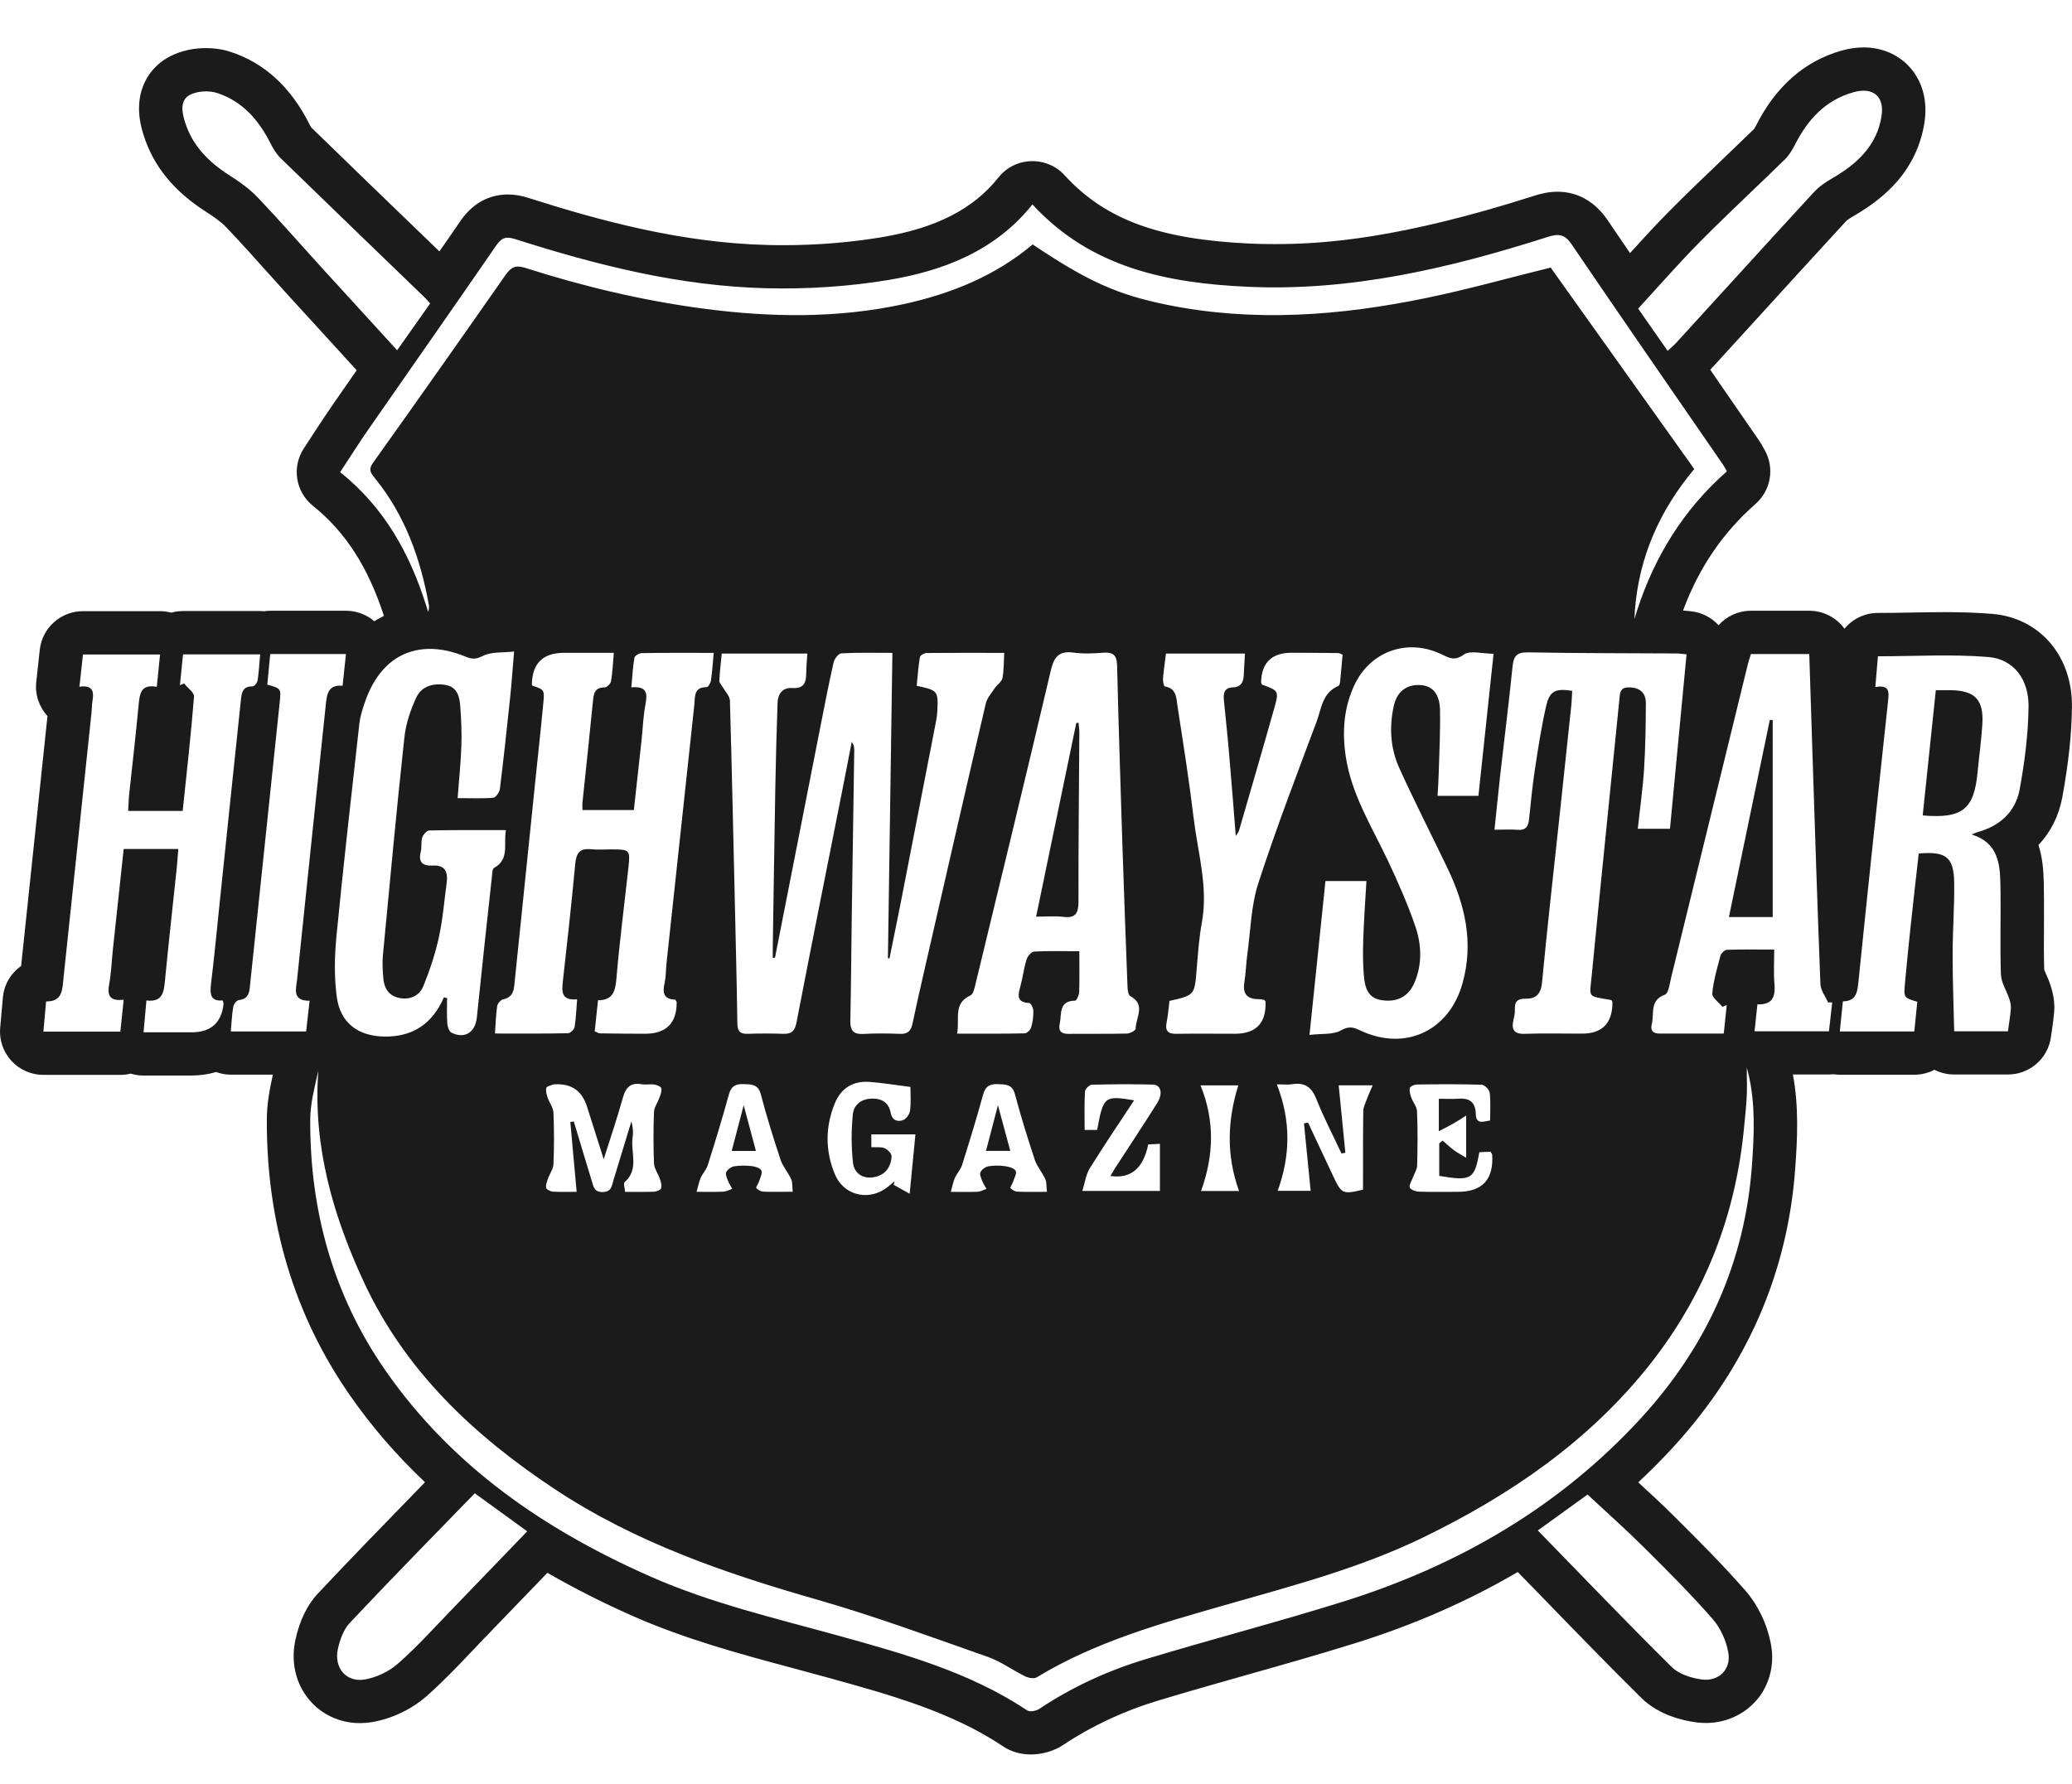 <?xml version="1.0" encoding="UTF-8"?> <svg xmlns="http://www.w3.org/2000/svg" width="36" height="31" viewBox="0 0 36 31" fill="none"><path d="M17.131 20.001H17.553C17.482 19.738 17.415 19.491 17.339 19.207C17.265 19.493 17.199 19.74 17.131 20.001Z" fill="#1B1B1B"></path><path d="M30.039 15.937H30.8V12.514C30.782 12.512 30.767 12.511 30.75 12.51C30.514 13.648 30.278 14.786 30.039 15.937Z" fill="#1B1B1B"></path><path d="M18.7 12.564C18.47 13.676 18.238 14.788 18.002 15.93C18.18 15.93 18.329 15.916 18.476 15.934C18.692 15.96 18.738 15.865 18.738 15.668C18.736 14.69 18.747 13.712 18.753 12.733C18.753 12.676 18.744 12.618 18.739 12.56C18.726 12.562 18.713 12.563 18.7 12.564Z" fill="#1B1B1B"></path><path d="M33.886 11.994H33.634C33.556 12.74 33.481 13.455 33.406 14.171C34.098 14.23 34.3 14.063 34.36 13.416C34.386 13.141 34.425 12.866 34.442 12.59C34.47 12.159 34.316 12 33.886 11.994Z" fill="#1B1B1B"></path><path d="M12.713 20.002H13.134C13.063 19.739 12.997 19.491 12.921 19.207C12.847 19.492 12.782 19.739 12.713 20.002Z" fill="#1B1B1B"></path><path d="M35.999 12.286C36.01 11.401 35.439 10.735 34.61 10.668C34.365 10.648 34.103 10.638 33.786 10.638C33.59 10.638 33.392 10.642 33.202 10.645C33.013 10.649 32.818 10.652 32.628 10.652C32.395 10.652 32.185 10.758 32.047 10.926C31.91 10.737 31.686 10.614 31.435 10.614H30.422C30.202 10.614 29.999 10.709 29.859 10.865C29.732 10.726 29.557 10.638 29.368 10.622C29.35 10.62 29.333 10.618 29.316 10.617C29.294 10.614 29.269 10.611 29.242 10.61C29.519 9.864 29.933 9.257 30.503 8.756C30.77 8.52 30.836 8.13 30.66 7.82C30.652 7.807 30.646 7.796 30.64 7.785C30.621 7.749 30.597 7.705 30.562 7.654C30.322 7.305 30.082 6.958 29.842 6.611C29.8 6.55 29.758 6.488 29.715 6.426C29.944 6.176 30.171 5.927 30.398 5.678C30.946 5.076 31.513 4.454 32.072 3.846C32.08 3.838 32.111 3.808 32.211 3.751C32.526 3.568 32.774 3.371 32.967 3.147C33.219 2.853 33.377 2.511 33.436 2.132C33.493 1.767 33.408 1.431 33.197 1.186C32.997 0.953 32.706 0.824 32.379 0.824C32.255 0.824 32.127 0.843 31.998 0.879C31.358 1.059 30.857 1.497 30.512 2.179C30.492 2.217 30.481 2.235 30.477 2.241C30.289 2.423 30.097 2.608 29.91 2.787C29.612 3.071 29.304 3.366 29.006 3.667C28.77 3.905 28.542 4.154 28.321 4.398C28.191 4.207 28.061 4.015 27.931 3.825C27.654 3.418 27.305 3.332 27.06 3.332C26.896 3.332 26.752 3.372 26.658 3.402C24.325 4.147 23.021 4.242 22.145 4.242C22.002 4.242 21.857 4.24 21.715 4.233C20.145 4.16 19.214 3.821 18.509 3.059C18.425 2.962 18.315 2.886 18.187 2.842C18.106 2.814 18.021 2.8 17.939 2.8C17.713 2.8 17.494 2.9 17.348 3.084C16.909 3.635 16.262 3.966 15.311 4.124C14.761 4.215 14.188 4.261 13.605 4.261C13.513 4.261 13.42 4.26 13.328 4.257C11.817 4.22 10.385 3.823 9.184 3.44C9.053 3.399 8.939 3.38 8.824 3.38C8.594 3.38 8.265 3.458 8.005 3.833C8.005 3.834 8.003 3.835 8.003 3.836C7.881 4.013 7.758 4.192 7.635 4.369C7.517 4.256 7.399 4.142 7.281 4.028C6.667 3.436 6.032 2.822 5.411 2.218C5.407 2.213 5.396 2.198 5.38 2.166C5.057 1.517 4.593 1.091 4.002 0.9C3.87 0.857 3.728 0.836 3.579 0.836C3.406 0.836 3.15 0.865 2.908 1.005C2.614 1.176 2.435 1.474 2.417 1.824C2.406 2.039 2.457 2.229 2.497 2.354C2.668 2.891 3.024 3.326 3.585 3.684C3.686 3.748 3.832 3.846 3.931 3.949C4.171 4.201 4.412 4.47 4.645 4.73C4.765 4.864 4.886 4.998 5.007 5.131C5.297 5.45 5.588 5.767 5.884 6.091L6.197 6.435C6.061 6.632 5.924 6.828 5.787 7.025C5.666 7.199 5.551 7.377 5.438 7.548C5.386 7.629 5.334 7.71 5.28 7.791C5.066 8.115 5.134 8.548 5.437 8.79C6.002 9.244 6.394 9.852 6.671 10.704C6.613 10.731 6.557 10.763 6.503 10.796C6.367 10.679 6.193 10.614 6.011 10.614H4.695C4.658 10.614 4.621 10.617 4.584 10.623C4.563 10.62 4.541 10.619 4.52 10.619H3.18C3.109 10.619 3.041 10.629 2.976 10.647C2.913 10.63 2.847 10.621 2.781 10.621H1.442C1.056 10.621 0.733 10.911 0.691 11.292C0.672 11.475 0.653 11.644 0.63 11.851C0.606 12.068 0.678 12.284 0.825 12.443C0.768 12.99 0.71 13.538 0.652 14.086C0.556 14.987 0.462 15.887 0.367 16.787C0.191 16.911 0.07 17.107 0.05 17.336L0.042 17.426L0.003 17.861C-0.016 18.071 0.055 18.28 0.198 18.436C0.341 18.591 0.543 18.68 0.754 18.68H2.091C2.153 18.68 2.214 18.672 2.271 18.658C2.343 18.68 2.417 18.691 2.494 18.691H3.328C3.48 18.691 3.623 18.669 3.755 18.63C3.836 18.66 3.922 18.676 4.01 18.676H4.741C4.689 18.912 4.637 19.173 4.636 19.453C4.628 21.244 5.112 22.855 6.076 24.243C6.455 24.789 6.891 25.293 7.384 25.759C7.309 25.836 7.235 25.912 7.162 25.988C6.623 26.542 6.066 27.115 5.527 27.689C5.337 27.89 5.204 28.165 5.131 28.506C5.052 28.878 5.136 29.25 5.362 29.527C5.578 29.793 5.902 29.945 6.252 29.945C6.317 29.945 6.382 29.94 6.448 29.93C6.797 29.875 7.15 29.708 7.418 29.471C7.695 29.226 7.944 28.965 8.184 28.712C8.264 28.627 8.344 28.543 8.425 28.459C8.706 28.169 8.986 27.878 9.267 27.586C9.349 27.502 9.43 27.418 9.511 27.333C9.975 27.601 10.469 27.852 10.999 28.086C11.908 28.487 12.853 28.742 13.766 28.987C13.968 29.041 14.176 29.097 14.379 29.153C15.484 29.459 16.529 29.749 17.427 30.348C17.565 30.441 17.733 30.49 17.91 30.49C18.111 30.49 18.318 30.429 18.478 30.321C18.972 29.992 19.526 29.733 20.124 29.553C20.625 29.401 21.14 29.256 21.639 29.114C22.269 28.936 22.921 28.751 23.562 28.551C24.577 28.233 25.515 27.821 26.37 27.319C26.499 27.45 26.627 27.582 26.754 27.713C27.327 28.305 27.92 28.916 28.515 29.505C28.821 29.808 29.246 29.902 29.471 29.932C29.527 29.939 29.582 29.943 29.637 29.943C29.984 29.943 30.308 29.796 30.525 29.54C30.741 29.285 30.832 28.941 30.773 28.596C30.712 28.245 30.548 27.895 30.322 27.638C29.938 27.2 29.536 26.796 29.089 26.352C28.884 26.147 28.672 25.952 28.464 25.761C28.675 25.563 28.88 25.358 29.075 25.145C30.351 23.751 31.063 22.119 31.192 20.294C31.229 19.78 31.255 19.234 31.151 18.673H31.777C31.805 18.673 31.833 18.671 31.861 18.669C31.895 18.673 31.93 18.677 31.966 18.677H33.26C33.386 18.677 33.505 18.646 33.61 18.591C33.713 18.644 33.83 18.673 33.953 18.673H34.887C35.264 18.673 35.583 18.395 35.634 18.023C35.639 17.982 35.645 17.943 35.651 17.906C35.666 17.804 35.681 17.699 35.69 17.587C35.702 17.439 35.681 17.288 35.627 17.124C35.599 17.038 35.566 16.964 35.54 16.906C35.533 16.89 35.524 16.87 35.517 16.854C35.51 16.599 35.511 16.343 35.513 16.072C35.514 15.836 35.515 15.592 35.51 15.348C35.505 15.135 35.49 14.91 35.417 14.686C35.629 14.461 35.771 14.181 35.831 13.858C35.938 13.276 35.994 12.761 35.999 12.286ZM29.303 11.371C29.206 12.386 29.111 13.387 29.015 14.403H28.456C28.494 14.043 28.543 13.705 28.565 13.364C28.589 12.985 28.594 12.604 28.596 12.224C28.598 12.047 28.5 11.951 28.314 11.946C28.202 11.942 28.153 11.977 28.142 12.094C27.981 13.715 27.812 15.335 27.655 16.956C27.617 17.353 27.57 17.303 27.998 17.38C28.004 17.393 28.015 17.407 28.015 17.42C28.016 17.782 27.84 17.963 27.485 17.963C27.154 17.963 26.824 17.955 26.494 17.966C26.3 17.973 26.257 17.89 26.296 17.722C26.31 17.664 26.323 17.604 26.32 17.545C26.313 17.413 26.361 17.354 26.501 17.356C26.684 17.36 26.773 17.279 26.792 17.075C26.882 16.123 26.99 15.173 27.092 14.223C27.16 13.576 27.23 12.93 27.298 12.284C27.308 12.196 27.31 12.107 27.316 12.006H27.317C27.026 11.96 26.924 12.006 26.864 12.268C26.779 12.638 26.722 13.015 26.665 13.392C26.623 13.672 26.596 13.955 26.567 14.237C26.554 14.359 26.512 14.432 26.372 14.421C26.247 14.412 26.121 14.419 25.966 14.419C26.002 14.071 26.034 13.755 26.069 13.439C26.139 12.823 26.217 12.208 26.279 11.591C26.297 11.411 26.343 11.333 26.547 11.337C27.009 11.346 27.47 11.349 27.933 11.351C28.24 11.353 28.548 11.353 28.856 11.355C28.942 11.355 29.028 11.355 29.114 11.356C29.172 11.356 29.23 11.365 29.303 11.371ZM29.543 4.195C30.023 3.711 30.523 3.248 31.011 2.771C31.082 2.701 31.139 2.609 31.185 2.518C31.406 2.081 31.714 1.74 32.203 1.603C32.54 1.508 32.744 1.671 32.691 2.016C32.611 2.531 32.264 2.851 31.832 3.1C31.718 3.166 31.605 3.242 31.517 3.338C30.716 4.208 29.921 5.085 29.123 5.958C29.082 6.002 29.036 6.04 28.975 6.097H28.974C28.785 5.825 28.601 5.563 28.462 5.363C28.832 4.961 29.175 4.566 29.543 4.195ZM5.566 4.626C5.203 4.227 4.848 3.82 4.477 3.43C4.336 3.283 4.164 3.16 3.991 3.05C3.633 2.822 3.347 2.539 3.216 2.127C3.161 1.956 3.124 1.751 3.288 1.655C3.416 1.581 3.625 1.569 3.77 1.615C4.213 1.759 4.5 2.09 4.704 2.5C4.75 2.591 4.807 2.682 4.88 2.753C5.712 3.562 6.549 4.368 7.384 5.175C7.411 5.201 7.433 5.229 7.474 5.275H7.473C7.279 5.55 7.095 5.811 6.9 6.087C6.443 5.587 6.004 5.107 5.566 4.626ZM5.91 8.205C6.08 7.947 6.238 7.696 6.407 7.453C7.146 6.388 7.89 5.329 8.625 4.261C8.719 4.125 8.798 4.107 8.954 4.156C10.372 4.609 11.813 4.972 13.309 5.009C14.017 5.027 14.737 4.981 15.435 4.866C16.401 4.705 17.3 4.354 17.939 3.551V3.553C18.952 4.657 20.284 4.92 21.681 4.984C23.475 5.066 25.194 4.659 26.887 4.119C27.076 4.058 27.183 4.065 27.306 4.246C28.176 5.528 29.06 6.801 29.938 8.077C29.959 8.107 29.975 8.141 30.003 8.192C29.255 8.851 28.751 9.664 28.446 10.601C28.429 10.653 28.413 10.706 28.397 10.758C28.399 10.705 28.402 10.653 28.406 10.601C28.478 9.674 28.84 8.864 29.437 8.151C28.6 6.977 27.767 5.808 26.942 4.65C26.224 4.827 25.509 5.028 24.784 5.178C23.289 5.487 21.785 5.604 20.272 5.296C19.424 5.123 18.909 4.897 17.942 4.248C17.29 4.797 16.518 5.108 15.688 5.288C14.545 5.534 13.393 5.517 12.24 5.366C11.182 5.227 10.147 4.982 9.132 4.657C8.961 4.602 8.88 4.64 8.784 4.778C8.021 5.87 7.254 6.96 6.48 8.044C6.391 8.167 6.45 8.23 6.515 8.312C7.039 8.957 7.307 9.711 7.452 10.517C7.453 10.519 7.453 10.521 7.453 10.524C7.458 10.557 7.452 10.592 7.438 10.633C7.427 10.597 7.416 10.562 7.405 10.525C7.122 9.626 6.683 8.824 5.91 8.205ZM24.62 19.314C24.618 19.233 24.549 19.155 24.52 19.073C24.502 19.02 24.482 18.956 24.496 18.907C24.506 18.876 24.576 18.848 24.62 18.847C24.995 18.842 25.371 18.839 25.745 18.851C25.795 18.852 25.877 18.937 25.883 18.991C25.902 19.145 25.89 19.302 25.89 19.472C25.765 19.493 25.646 19.545 25.641 19.357C25.636 19.155 25.533 19.078 25.338 19.094C25.234 19.101 25.128 19.095 24.999 19.095V19.659C25.105 19.603 25.181 19.566 25.254 19.524C25.317 19.489 25.377 19.448 25.474 19.387V20.12C25.38 20.063 25.317 20.03 25.26 19.987C25.192 19.937 25.13 19.877 25.065 19.822C25.046 19.838 25.026 19.854 25.006 19.87V20.435C25.562 20.529 25.62 20.497 25.702 20.024C25.766 20.021 25.835 20.017 25.898 20.015C25.913 20.044 25.925 20.056 25.926 20.069C25.953 20.497 25.755 20.712 25.331 20.712C25.106 20.712 24.881 20.717 24.656 20.709C24.599 20.707 24.513 20.679 24.495 20.639C24.478 20.596 24.526 20.525 24.546 20.468C24.572 20.397 24.62 20.327 24.622 20.256C24.631 19.942 24.633 19.628 24.62 19.314ZM25.687 13.831H24.977C24.985 13.693 24.994 13.563 24.997 13.433C25.008 13.067 25.027 12.701 25.019 12.334C25.013 12.066 24.895 11.929 24.706 11.908C24.46 11.881 24.275 12.002 24.216 12.268C24.136 12.634 24.156 13.004 24.311 13.345C24.576 13.93 24.869 14.503 25.147 15.082C25.456 15.726 25.611 16.39 25.407 17.1C25.17 17.929 24.397 18.277 23.619 17.901C23.505 17.846 23.427 17.834 23.296 17.908C23.162 17.984 22.971 17.959 22.752 17.985C22.847 17.063 22.938 16.192 23.029 15.311H23.741C23.721 15.657 23.697 15.989 23.686 16.323C23.679 16.531 23.678 16.741 23.696 16.949C23.713 17.145 23.753 17.343 24.004 17.381C24.27 17.422 24.47 17.322 24.573 17.083C24.714 16.758 24.7 16.418 24.59 16.096C24.457 15.709 24.291 15.332 24.116 14.961C23.836 14.368 23.479 13.806 23.381 13.141C23.319 12.72 23.346 12.305 23.529 11.912C23.803 11.32 24.448 11.088 25.038 11.367C25.17 11.429 25.269 11.496 25.435 11.375C25.541 11.298 25.749 11.361 25.95 11.361C25.861 12.197 25.774 13.012 25.687 13.831ZM23.682 20.674C23.333 20.759 23.308 20.748 23.169 20.451C23.021 20.137 22.873 19.823 22.726 19.508C22.702 19.513 22.68 19.518 22.656 19.523C22.694 19.91 22.733 20.297 22.772 20.695H22.199C22.418 20.09 22.435 19.483 22.184 18.844C22.304 18.844 22.379 18.854 22.451 18.842C22.669 18.807 22.789 18.891 22.872 19.101C22.999 19.423 23.162 19.732 23.308 20.047C23.331 20.042 23.353 20.038 23.375 20.032C23.337 19.646 23.299 19.259 23.259 18.861H23.85C23.812 18.95 23.778 19.021 23.751 19.095C23.725 19.166 23.686 19.239 23.686 19.313C23.68 19.768 23.682 20.223 23.682 20.674ZM21.872 17.364C21.908 17.364 21.943 17.374 21.969 17.378C21.981 17.396 21.988 17.401 21.988 17.408C22.002 17.779 21.824 17.965 21.455 17.965C21.118 17.965 20.779 17.961 20.441 17.966C20.289 17.969 20.24 17.911 20.27 17.763C20.295 17.64 20.304 17.514 20.319 17.394C20.76 17.295 20.756 17.295 20.793 16.826C20.814 16.558 20.835 16.288 20.883 16.024C20.993 15.411 20.812 14.821 20.74 14.224C20.662 13.572 20.559 12.924 20.459 12.274C20.437 12.136 20.446 11.963 20.238 11.929C20.22 11.925 20.203 11.837 20.207 11.789C20.218 11.649 20.239 11.509 20.258 11.358H21.63C21.623 11.493 21.617 11.619 21.609 11.744C21.602 11.861 21.554 11.943 21.42 11.946C21.273 11.949 21.253 12.048 21.264 12.163C21.292 12.461 21.326 12.757 21.351 13.055C21.394 13.537 21.43 14.02 21.471 14.529C21.495 14.49 21.517 14.466 21.526 14.439C21.731 13.729 21.939 13.021 22.139 12.31C22.225 12.006 22.217 12.004 21.928 11.898C21.922 11.884 21.91 11.871 21.911 11.858C21.919 11.516 22.096 11.344 22.44 11.344C22.71 11.344 22.98 11.346 23.251 11.349C23.271 11.349 23.292 11.364 23.327 11.377C23.313 11.53 23.3 11.684 23.285 11.839C23.282 11.867 23.274 11.912 23.256 11.92C22.974 12.035 22.959 12.316 22.874 12.545C22.526 13.475 22.169 14.404 21.863 15.348C21.736 15.739 21.729 16.169 21.672 16.582C21.649 16.745 21.647 16.91 21.62 17.072C21.587 17.277 21.672 17.365 21.872 17.364ZM20.859 18.862H21.515C21.324 19.473 21.304 20.078 21.528 20.698H20.867C21.091 20.082 21.108 19.481 20.859 18.862ZM19.95 19.888C20.012 19.885 20.077 19.882 20.153 19.878V20.697H18.805C18.851 20.553 18.866 20.413 18.933 20.306C19.18 19.907 19.444 19.519 19.705 19.122C19.189 19.036 19.171 19.051 19.062 19.637H18.845C18.845 19.41 18.838 19.189 18.851 18.969C18.853 18.926 18.927 18.852 18.971 18.851C19.322 18.841 19.675 18.84 20.028 18.848C20.172 18.851 20.211 19.003 20.103 19.174C19.865 19.553 19.616 19.927 19.372 20.303C19.346 20.346 19.322 20.389 19.293 20.437C19.646 20.489 19.865 20.306 19.95 19.888ZM18.753 16.531C18.471 16.531 18.218 16.523 17.965 16.537C17.917 16.54 17.852 16.62 17.835 16.677C17.789 16.826 17.771 16.984 17.73 17.135C17.69 17.286 17.651 17.42 17.884 17.431C17.911 17.433 17.954 17.519 17.954 17.567C17.956 17.663 17.943 17.762 17.916 17.854C17.903 17.898 17.843 17.958 17.803 17.958C17.422 17.967 17.041 17.963 16.629 17.963C16.679 17.707 16.552 17.441 16.861 17.299C16.911 17.277 16.932 17.172 16.949 17.101C17.388 15.287 17.829 13.474 18.256 11.658C18.311 11.422 18.392 11.306 18.651 11.341C18.82 11.365 18.996 11.356 19.168 11.343C19.339 11.331 19.405 11.384 19.409 11.564C19.434 12.604 19.468 13.643 19.501 14.682C19.528 15.504 19.559 16.327 19.59 17.149C19.593 17.205 19.602 17.291 19.638 17.31C19.916 17.461 19.73 17.687 19.732 17.878C19.732 17.907 19.633 17.961 19.578 17.962C19.241 17.969 18.903 17.964 18.565 17.967C18.435 17.968 18.385 17.915 18.413 17.788C18.449 17.622 18.388 17.392 18.681 17.39C18.705 17.39 18.748 17.294 18.75 17.242C18.757 17.018 18.753 16.794 18.753 16.531ZM17.647 20.349C17.623 20.302 17.532 20.276 17.467 20.267C17.372 20.254 17.271 20.252 17.176 20.268C17.123 20.277 17.059 20.323 17.035 20.369C17.016 20.406 17.046 20.473 17.065 20.522C17.083 20.571 17.115 20.615 17.14 20.661C17.089 20.678 17.037 20.708 16.985 20.711C16.844 20.717 16.703 20.713 16.52 20.713C16.549 20.611 16.561 20.537 16.59 20.471C16.625 20.393 16.69 20.326 16.715 20.247C16.843 19.841 16.968 19.435 17.08 19.026C17.119 18.884 17.187 18.835 17.331 18.841C17.471 18.846 17.587 18.838 17.635 19.018C17.736 19.399 17.854 19.778 17.978 20.153C18.017 20.272 18.108 20.374 18.161 20.49C18.187 20.546 18.179 20.617 18.19 20.712C17.993 20.712 17.836 20.717 17.68 20.709C17.636 20.708 17.585 20.68 17.556 20.647C17.545 20.635 17.589 20.577 17.601 20.538C17.622 20.474 17.67 20.393 17.647 20.349ZM15.362 20.671C15.052 20.867 14.657 20.758 14.511 20.419C14.336 20.01 14.336 19.587 14.504 19.175C14.612 18.911 14.822 18.78 15.109 18.802C15.332 18.818 15.552 18.856 15.818 18.889C15.818 19.008 15.83 19.156 15.812 19.3C15.805 19.362 15.745 19.446 15.69 19.466C15.593 19.501 15.501 19.471 15.476 19.341C15.443 19.167 15.33 19.09 15.155 19.092C14.968 19.093 14.835 19.199 14.818 19.363C14.79 19.641 14.789 19.927 14.82 20.205C14.839 20.382 14.982 20.493 15.181 20.458C15.377 20.424 15.479 20.287 15.491 20.099C15.495 20.051 15.424 19.977 15.37 19.954C15.307 19.927 15.226 19.941 15.139 19.936V19.714H15.905C15.873 20.037 15.842 20.358 15.805 20.746C15.699 20.687 15.612 20.639 15.527 20.59C15.531 20.57 15.538 20.549 15.543 20.528C15.483 20.576 15.427 20.629 15.362 20.671ZM15.853 17.794C15.828 17.915 15.77 17.972 15.639 17.967C15.429 17.959 15.218 17.956 15.008 17.968C14.832 17.979 14.77 17.914 14.774 17.739C14.787 17.155 14.79 16.571 14.798 15.988C14.812 15.008 14.827 14.028 14.842 13.048C14.842 12.999 14.842 12.95 14.798 12.894C14.731 13.239 14.665 13.585 14.596 13.929C14.342 15.21 14.085 16.491 13.838 17.773C13.808 17.928 13.743 17.971 13.601 17.966C13.398 17.959 13.195 17.959 12.993 17.966C12.856 17.971 12.813 17.919 12.811 17.783C12.802 17.102 12.784 16.422 12.769 15.741C12.741 14.552 12.716 13.363 12.682 12.174C12.68 12.098 12.604 12.024 12.562 11.949C12.54 11.909 12.497 11.869 12.498 11.83C12.505 11.675 12.525 11.52 12.54 11.358H14.027C14.02 11.483 14.008 11.593 14.008 11.703C14.006 11.867 13.965 11.971 13.762 11.957C13.601 11.945 13.515 12.055 13.51 12.211C13.493 12.697 13.48 13.182 13.471 13.668C13.454 14.611 13.441 15.553 13.426 16.495C13.425 16.546 13.426 16.596 13.426 16.646C13.439 16.646 13.452 16.644 13.465 16.644C13.729 15.298 13.993 13.953 14.258 12.608C14.33 12.241 14.401 11.874 14.484 11.511C14.498 11.449 14.569 11.356 14.618 11.354C14.901 11.338 15.185 11.346 15.505 11.346C15.479 13.129 15.453 14.89 15.427 16.651C15.436 16.654 15.445 16.656 15.454 16.658C15.518 16.343 15.582 16.028 15.645 15.713C15.852 14.65 16.058 13.589 16.265 12.526C16.274 12.475 16.282 12.422 16.285 12.37C16.303 12.005 16.297 11.997 15.927 11.918C15.944 11.754 15.955 11.585 15.983 11.419C15.988 11.389 16.059 11.349 16.101 11.348C16.542 11.344 16.983 11.346 17.448 11.346C17.439 11.506 17.443 11.649 17.417 11.785C17.404 11.848 17.327 11.895 17.286 11.956C17.228 12.044 17.149 12.13 17.127 12.228C16.76 13.799 16.402 15.37 16.042 16.942C15.978 17.225 15.913 17.509 15.853 17.794ZM13.264 20.709C13.22 20.707 13.168 20.679 13.14 20.646C13.128 20.634 13.173 20.577 13.186 20.537C13.206 20.473 13.247 20.4 13.23 20.346C13.219 20.306 13.131 20.274 13.073 20.266C12.97 20.254 12.862 20.252 12.759 20.268C12.706 20.276 12.642 20.322 12.618 20.369C12.599 20.406 12.63 20.473 12.649 20.521C12.667 20.57 12.698 20.614 12.723 20.661C12.672 20.678 12.62 20.707 12.567 20.709C12.427 20.716 12.285 20.712 12.103 20.712C12.132 20.609 12.145 20.536 12.174 20.47C12.208 20.392 12.274 20.326 12.298 20.246C12.426 19.84 12.551 19.434 12.663 19.024C12.702 18.882 12.771 18.835 12.915 18.84C13.055 18.845 13.171 18.837 13.219 19.018C13.319 19.399 13.437 19.778 13.561 20.153C13.601 20.272 13.692 20.374 13.745 20.49C13.771 20.546 13.763 20.618 13.773 20.711C13.576 20.711 13.419 20.715 13.263 20.709H13.264V20.709ZM11.733 17.371C11.745 17.394 11.757 17.407 11.757 17.42C11.757 17.784 11.573 17.965 11.206 17.965C10.944 17.965 10.681 17.962 10.419 17.958C10.399 17.958 10.378 17.942 10.334 17.922H10.333C10.351 17.751 10.369 17.576 10.39 17.383C10.648 17.383 10.691 17.228 10.71 17.005C10.764 16.366 10.847 15.728 10.917 15.09C10.952 14.767 10.947 14.762 10.623 14.761C10.503 14.761 10.382 14.771 10.263 14.758C10.061 14.739 10.011 14.838 9.994 15.019C9.931 15.695 9.856 16.371 9.78 17.046C9.761 17.226 9.745 17.393 10.027 17.366C10.013 17.541 10.008 17.697 9.983 17.848C9.976 17.891 9.909 17.956 9.869 17.956C9.451 17.965 9.034 17.961 8.6 17.961C8.613 17.779 8.616 17.631 8.638 17.485C8.645 17.44 8.699 17.376 8.741 17.368C8.878 17.34 8.922 17.253 8.935 17.131C9.057 15.935 9.18 14.739 9.304 13.543C9.349 13.104 9.398 12.666 9.439 12.228C9.463 11.986 9.458 11.986 9.249 11.915C9.246 11.908 9.241 11.901 9.241 11.895C9.246 11.528 9.433 11.345 9.801 11.345H10.665C10.649 11.532 10.642 11.687 10.616 11.84C10.609 11.882 10.544 11.946 10.506 11.946C10.338 11.945 10.316 12.043 10.303 12.177C10.246 12.764 10.182 13.351 10.121 13.938C10.116 13.98 10.12 14.024 10.12 14.077H11.013C11.058 13.671 11.103 13.265 11.147 12.861C11.169 12.653 11.176 12.442 11.215 12.237C11.252 12.047 11.239 11.921 10.969 11.945C10.986 11.763 10.994 11.595 11.023 11.431C11.028 11.396 11.107 11.35 11.153 11.35C11.558 11.343 11.962 11.346 12.4 11.346C12.385 11.517 12.375 11.67 12.353 11.822C12.347 11.866 12.306 11.941 12.281 11.941C12.048 11.941 12.079 12.108 12.063 12.254C11.903 13.747 11.741 15.24 11.581 16.732C11.568 16.851 11.572 16.973 11.546 17.088C11.505 17.262 11.54 17.37 11.733 17.371ZM10.992 19.758C11.006 19.672 10.995 19.583 10.97 19.488C10.866 19.829 10.764 20.169 10.659 20.509C10.629 20.603 10.628 20.713 10.473 20.716C10.32 20.72 10.31 20.613 10.28 20.517C10.175 20.175 10.073 19.833 9.97 19.49C9.95 19.493 9.929 19.496 9.909 19.498C9.945 19.896 9.981 20.293 10.019 20.712C9.904 20.712 9.756 20.717 9.607 20.709C9.565 20.706 9.496 20.672 9.489 20.642C9.478 20.592 9.504 20.532 9.522 20.48C9.551 20.396 9.613 20.316 9.616 20.233C9.628 19.935 9.629 19.634 9.616 19.336C9.612 19.247 9.544 19.162 9.514 19.072C9.496 19.019 9.478 18.955 9.492 18.905C9.501 18.875 9.574 18.864 9.618 18.845C9.624 18.842 9.633 18.845 9.64 18.844C9.925 18.828 10.11 18.955 10.197 19.225C10.294 19.528 10.39 19.831 10.489 20.145C10.604 19.782 10.722 19.436 10.82 19.084C10.869 18.905 10.949 18.809 11.146 18.842C11.219 18.855 11.297 18.837 11.37 18.848C11.415 18.855 11.483 18.883 11.49 18.914C11.501 18.963 11.476 19.024 11.457 19.077C11.429 19.16 11.366 19.239 11.363 19.322C11.351 19.621 11.351 19.922 11.363 20.22C11.367 20.309 11.434 20.395 11.464 20.484C11.482 20.538 11.502 20.601 11.487 20.65C11.478 20.68 11.407 20.708 11.363 20.71C11.199 20.716 11.036 20.713 10.86 20.713C10.855 20.64 10.829 20.564 10.852 20.544C11.112 20.318 10.951 20.02 10.992 19.758ZM6.244 12.573C6.257 12.456 6.294 12.339 6.332 12.226C6.492 11.742 6.774 11.435 7.139 11.325C7.329 11.266 7.54 11.261 7.769 11.31C7.875 11.333 7.986 11.368 8.099 11.415C8.214 11.463 8.283 11.452 8.398 11.395C8.54 11.325 8.727 11.346 8.932 11.322C8.907 11.609 8.891 11.859 8.865 12.108C8.809 12.643 8.751 13.178 8.685 13.712C8.678 13.769 8.614 13.86 8.57 13.864C8.372 13.88 8.171 13.87 7.951 13.87C7.975 13.545 8.006 13.256 8.016 12.967C8.024 12.736 8.014 12.505 7.997 12.275C7.984 12.108 7.947 11.938 7.739 11.903C7.528 11.867 7.326 11.926 7.235 12.117C7.133 12.335 7.051 12.577 7.026 12.816C6.889 14.079 6.772 15.345 6.652 16.61C6.64 16.735 6.65 16.863 6.659 16.99C6.672 17.171 6.751 17.307 6.943 17.344C7.128 17.379 7.287 17.304 7.353 17.143C7.465 16.869 7.56 16.584 7.624 16.295C7.693 15.982 7.718 15.66 7.761 15.342C7.785 15.157 7.737 15.029 7.515 15.042C7.341 15.052 7.264 14.981 7.311 14.799C7.331 14.721 7.311 14.63 7.336 14.555C7.353 14.505 7.415 14.432 7.459 14.432C7.893 14.423 8.326 14.426 8.791 14.426C8.743 14.674 8.86 14.931 8.582 15.084C8.553 15.101 8.552 15.18 8.547 15.231C8.458 16.048 8.368 16.865 8.285 17.681C8.259 17.939 8.078 18.06 7.845 17.947C7.803 17.927 7.775 17.842 7.771 17.785C7.761 17.638 7.768 17.491 7.768 17.345C7.75 17.34 7.731 17.336 7.713 17.332V17.331C7.516 17.787 7.177 18.021 6.677 18.014C6.225 18.007 5.911 17.779 5.851 17.323C5.805 16.979 5.812 16.622 5.845 16.276C5.965 15.041 6.107 13.807 6.244 12.573ZM3.328 17.94H2.494C2.511 17.746 2.526 17.578 2.544 17.386C2.832 17.423 2.848 17.232 2.868 17.024C2.93 16.376 3.003 15.73 3.071 15.082C3.082 14.979 3.088 14.876 3.098 14.754H2.149C2.087 15.328 2.025 15.905 1.963 16.483C1.941 16.691 1.934 16.902 1.896 17.107C1.86 17.304 1.911 17.403 2.149 17.373C2.129 17.567 2.111 17.742 2.091 17.928H0.754C0.77 17.757 0.785 17.59 0.801 17.403C1.092 17.409 1.083 17.191 1.104 16.99C1.265 15.458 1.427 13.926 1.589 12.394C1.597 12.321 1.595 12.245 1.608 12.171C1.638 12.007 1.599 11.902 1.38 11.934C1.403 11.726 1.422 11.557 1.442 11.374H2.781C2.763 11.555 2.744 11.734 2.724 11.936C2.446 11.884 2.427 12.058 2.408 12.254C2.36 12.775 2.298 13.295 2.243 13.816C2.234 13.903 2.233 13.991 2.227 14.093H3.174C3.244 13.427 3.318 12.768 3.371 12.107C3.377 12.035 3.259 11.954 3.198 11.877L3.126 11.908C3.144 11.732 3.161 11.557 3.18 11.372H4.52C4.505 11.532 4.498 11.681 4.475 11.827C4.47 11.866 4.418 11.929 4.388 11.928C4.198 11.925 4.196 12.066 4.183 12.189C4.056 13.387 3.932 14.585 3.807 15.782C3.762 16.221 3.72 16.661 3.666 17.098C3.646 17.272 3.652 17.405 3.87 17.386C3.878 17.42 3.885 17.434 3.884 17.447C3.848 17.776 3.663 17.94 3.328 17.94ZM5.323 17.888L5.319 17.925H4.01C4.024 17.772 4.029 17.632 4.053 17.494C4.06 17.45 4.113 17.384 4.15 17.38C4.329 17.36 4.333 17.235 4.346 17.104C4.516 15.477 4.687 13.849 4.858 12.222C4.885 11.964 4.888 11.965 4.644 11.898C4.661 11.725 4.678 11.548 4.695 11.366H6.011C5.991 11.552 5.973 11.726 5.952 11.918C5.705 11.894 5.68 12.059 5.661 12.241C5.496 13.831 5.326 15.421 5.163 17.012C5.146 17.178 5.066 17.393 5.378 17.392H5.379C5.36 17.564 5.342 17.722 5.323 17.888ZM7.883 27.937C7.565 28.265 7.259 28.608 6.917 28.909C6.76 29.048 6.537 29.155 6.33 29.188C6.013 29.238 5.802 28.981 5.869 28.664C5.904 28.502 5.967 28.321 6.077 28.204C6.789 27.446 7.517 26.705 8.249 25.951C8.565 26.18 8.854 26.391 9.16 26.612C8.731 27.057 8.308 27.498 7.883 27.937ZM28.556 26.885C28.966 27.291 29.375 27.7 29.754 28.133C29.893 28.291 29.994 28.515 30.029 28.723C30.079 29.013 29.862 29.225 29.569 29.187C29.387 29.163 29.172 29.095 29.046 28.971C28.264 28.197 27.503 27.402 26.719 26.597H26.719C27.038 26.367 27.328 26.158 27.583 25.973C27.913 26.281 28.244 26.574 28.556 26.885ZM30.44 20.242C30.32 21.93 29.656 23.395 28.518 24.638C27.097 26.19 25.333 27.209 23.336 27.834C22.199 28.189 21.046 28.489 19.905 28.834C19.25 29.032 18.63 29.316 18.058 29.697C18.004 29.734 17.892 29.755 17.847 29.724C16.85 29.06 15.715 28.744 14.581 28.429C13.476 28.123 12.357 27.864 11.304 27.399C9.468 26.589 7.855 25.485 6.696 23.816C5.789 22.509 5.383 21.04 5.39 19.458C5.391 19.188 5.461 18.917 5.521 18.649C5.524 18.636 5.527 18.623 5.53 18.61C5.529 18.623 5.528 18.635 5.528 18.647C5.442 19.935 5.788 21.128 6.32 22.276C7.04 23.828 8.236 24.95 9.642 25.881C11.047 26.811 12.614 27.347 14.22 27.806C15.212 28.091 16.182 28.45 17.157 28.792C17.387 28.872 17.592 29.024 17.814 29.133C17.871 29.161 17.965 29.178 18.012 29.15C19.043 28.523 20.193 28.206 21.339 27.878C22.492 27.549 23.652 27.242 24.736 26.714C26.25 25.977 27.615 25.041 28.668 23.709C29.626 22.496 30.161 21.111 30.304 19.575C30.32 19.404 30.34 19.233 30.348 19.061C30.355 18.928 30.352 18.795 30.35 18.663C30.35 18.626 30.35 18.589 30.35 18.552C30.361 18.59 30.37 18.628 30.379 18.667C30.502 19.188 30.477 19.717 30.44 20.242ZM31.777 17.922H30.484C30.488 17.886 30.492 17.85 30.496 17.815C30.508 17.697 30.52 17.579 30.534 17.454C30.806 17.465 30.848 17.312 30.83 17.092C30.814 16.908 30.826 16.722 30.826 16.502C30.539 16.502 30.272 16.497 30.005 16.506C29.964 16.508 29.903 16.567 29.892 16.61C29.834 16.826 29.77 17.044 29.75 17.265C29.744 17.336 29.865 17.42 29.927 17.498C29.952 17.487 29.977 17.476 30.001 17.466C29.986 17.604 29.973 17.741 29.955 17.911C29.953 17.928 29.951 17.945 29.949 17.962H28.836C28.716 17.962 28.67 17.907 28.7 17.792C28.744 17.613 28.657 17.385 28.926 17.286C28.992 17.262 29.01 17.09 29.037 16.982C29.481 15.169 29.924 13.356 30.368 11.543C30.382 11.485 30.402 11.43 30.422 11.366H31.435C31.453 11.93 31.47 12.487 31.489 13.045C31.533 14.397 31.576 15.75 31.629 17.102C31.633 17.21 31.715 17.314 31.761 17.42C31.786 17.42 31.81 17.42 31.834 17.42C31.815 17.583 31.797 17.746 31.777 17.923V17.922ZM35.09 13.721C35.018 14.11 34.745 14.357 34.355 14.462C34.322 14.472 34.291 14.489 34.258 14.503C34.712 14.643 34.748 15.002 34.756 15.364C34.767 15.888 34.747 16.411 34.765 16.934C34.77 17.077 34.863 17.217 34.911 17.36C34.928 17.413 34.942 17.472 34.938 17.528C34.928 17.654 34.906 17.779 34.887 17.922H33.953C33.944 17.479 33.925 17.034 33.926 16.59C33.926 16.171 33.959 15.752 33.953 15.335C33.946 14.895 33.811 14.791 33.337 14.833C33.29 15.249 33.242 15.67 33.197 16.091C33.161 16.426 33.127 16.761 33.097 17.096C33.076 17.339 33.079 17.34 33.312 17.409C33.296 17.574 33.279 17.743 33.26 17.925H31.966C31.983 17.753 32 17.587 32.019 17.402C32.264 17.399 32.272 17.226 32.292 17.037C32.456 15.423 32.628 13.809 32.803 12.195C32.82 12.034 32.841 11.894 32.583 11.94C32.6 11.738 32.615 11.563 32.628 11.405C33.283 11.405 33.919 11.366 34.548 11.418C34.981 11.453 35.251 11.802 35.245 12.278C35.24 12.76 35.177 13.246 35.09 13.721Z" fill="#1B1B1B"></path></svg> 